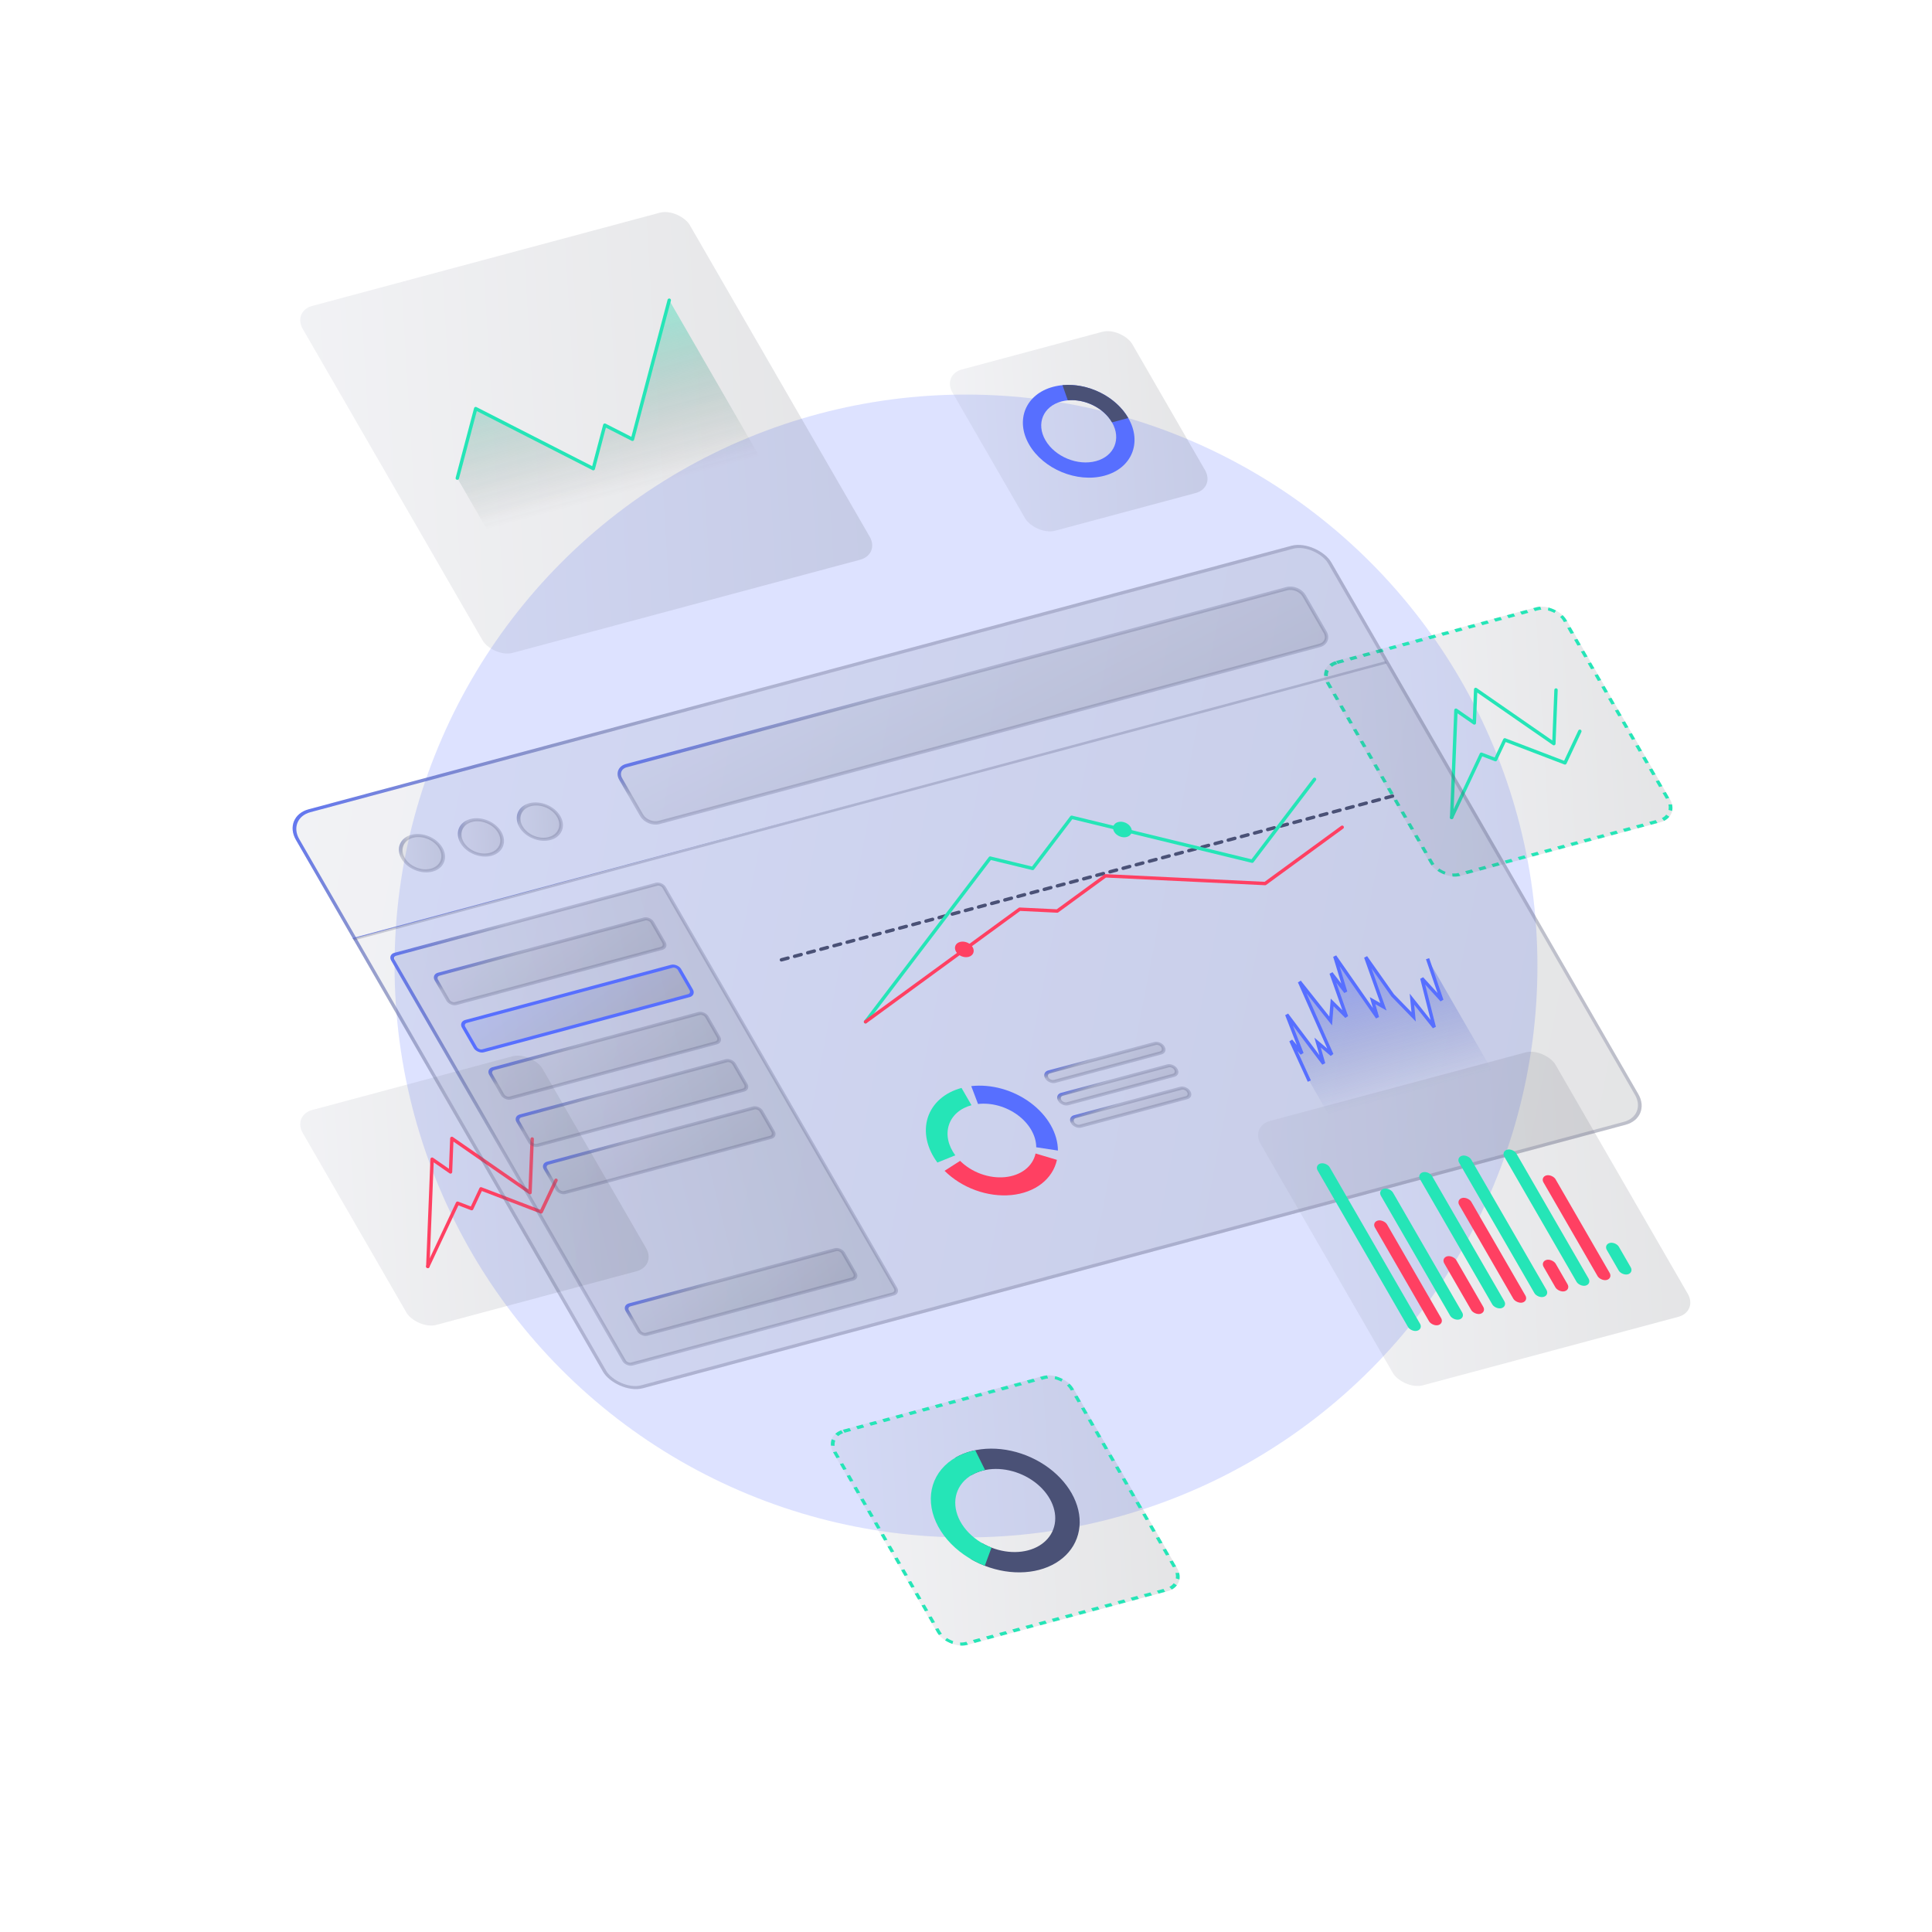 <svg width="568" height="568" viewBox="0 0 568 568" fill="none" xmlns="http://www.w3.org/2000/svg">
<g clip-path="url(#clip0_1176_4949)">
<g opacity="0.2" filter="url(#filter0_f_1176_4949)">
<circle cx="284" cy="284" r="168" fill="#576FFF"/>
</g>
<g filter="url(#filter1_f_1176_4949)">
<g filter="url(#filter2_b_1176_4949)">
<rect width="117.8" height="117.8" rx="6" transform="matrix(0.966 -0.259 0.5 0.866 86 91.489)" fill="url(#paint0_linear_1176_4949)" fill-opacity="0.13"/>
</g>
<path d="M139.74 119.93L134.205 140.153L149.693 166.979L229.807 145.512L196.751 88.257L185.681 128.702L177.589 124.624L174.13 137.263L139.74 119.93Z" fill="url(#paint1_linear_1176_4949)" fill-opacity="0.4"/>
<path d="M134.447 140.573L139.853 120.126L174.426 137.776L177.805 124.997L185.939 129.15L196.751 88.257" stroke="#25E5B7" stroke-linecap="round" stroke-linejoin="round"/>
</g>
<g filter="url(#filter3_b_1176_4949)">
<rect width="72.964" height="72.964" rx="6" transform="matrix(0.966 -0.259 0.5 0.866 86 327.885)" fill="url(#paint2_linear_1176_4949)" fill-opacity="0.13"/>
</g>
<path d="M156.462 334.86L155.83 350.624L132.843 334.691L132.448 344.544L127.039 340.795L125.775 372.322" stroke="#FF4062" stroke-linecap="round" stroke-linejoin="round"/>
<path d="M163.468 346.994L159.099 356.286L141.405 349.521L138.675 355.329L134.511 353.737L125.775 372.322" stroke="#FF4062" stroke-linecap="round" stroke-linejoin="round"/>
<g filter="url(#filter4_b_1176_4949)">
<rect width="72.964" height="72.964" rx="6" transform="matrix(0.966 -0.259 0.5 0.866 387 195.884)" fill="url(#paint3_linear_1176_4949)" fill-opacity="0.13"/>
<rect x="0.733" y="0.304" width="71.964" height="71.964" rx="5.5" transform="matrix(0.966 -0.259 0.5 0.866 386.873 196.115)" stroke="#25E5B7" stroke-dasharray="2 2"/>
</g>
<path d="M457.462 202.86L456.83 218.624L433.843 202.691L433.448 212.543L428.039 208.794L426.775 240.322" stroke="#25E5B7" stroke-linecap="round" stroke-linejoin="round"/>
<path d="M464.468 214.993L460.099 224.286L442.405 217.521L439.675 223.329L435.511 221.737L426.775 240.322" stroke="#25E5B7" stroke-linecap="round" stroke-linejoin="round"/>
<g filter="url(#filter5_b_1176_4949)">
<rect width="54.756" height="54.756" rx="6" transform="matrix(0.966 -0.259 0.5 0.866 277 110.172)" fill="url(#paint4_linear_1176_4949)" fill-opacity="0.13"/>
</g>
<path d="M331.706 122.892C335.872 130.107 332.725 137.704 324.677 139.861C316.629 142.017 306.728 137.916 302.562 130.701C298.397 123.485 301.544 115.888 309.591 113.731C317.639 111.575 327.54 115.676 331.706 122.892ZM307.348 129.418C310.146 134.264 316.795 137.019 322.2 135.57C327.605 134.122 329.719 129.02 326.921 124.174C324.123 119.328 317.473 116.574 312.069 118.022C306.664 119.47 304.55 124.572 307.348 129.418Z" fill="#576FFF"/>
<path d="M331.706 122.892C329.944 119.839 327.044 117.201 323.511 115.438C319.978 113.675 316.035 112.897 312.366 113.239L313.932 117.691C316.396 117.461 319.044 117.984 321.417 119.168C323.79 120.352 325.737 122.123 326.921 124.174L331.706 122.892Z" fill="#4A5176"/>
<g filter="url(#filter6_b_1176_4949)">
<rect width="73.043" height="73.043" rx="6" transform="matrix(0.966 -0.259 0.5 0.866 242 421.905)" fill="url(#paint5_linear_1176_4949)" fill-opacity="0.13"/>
<rect x="0.733" y="0.304" width="72.043" height="72.043" rx="5.5" transform="matrix(0.966 -0.259 0.5 0.866 241.873 422.135)" stroke="#25E5B7" stroke-dasharray="2 2"/>
</g>
<path d="M285.396 458.348C288.943 460.412 292.931 461.72 296.926 462.131C300.921 462.542 304.77 462.04 308.054 460.679C311.339 459.319 313.932 457.152 315.553 454.414C317.174 451.676 317.76 448.472 317.248 445.151C316.736 441.831 315.144 438.52 312.647 435.579C310.15 432.638 306.842 430.18 303.085 428.472C299.327 426.764 295.263 425.871 291.334 425.891C287.406 425.912 283.763 426.844 280.803 428.586L285.643 433.675C287.631 432.505 290.077 431.879 292.715 431.865C295.354 431.851 298.083 432.451 300.607 433.598C303.131 434.745 305.352 436.396 307.029 438.371C308.706 440.346 309.775 442.57 310.119 444.8C310.463 447.03 310.069 449.182 308.981 451.02C307.892 452.859 306.15 454.315 303.944 455.228C301.739 456.142 299.154 456.479 296.471 456.203C293.788 455.927 291.109 455.049 288.727 453.663L285.396 458.348Z" fill="#4A5176"/>
<path d="M286.712 426.361C282.594 427.206 279.135 429.154 276.807 431.938C274.479 434.723 273.395 438.209 273.702 441.923C274.01 445.636 275.693 449.396 278.524 452.69C281.355 455.985 285.195 458.654 289.522 460.333L291.498 454.996C288.592 453.868 286.013 452.076 284.112 449.863C282.211 447.651 281.08 445.125 280.874 442.631C280.667 440.138 281.396 437.796 282.959 435.926C284.522 434.056 286.845 432.748 289.611 432.181L286.712 426.361Z" fill="#25E5B7"/>
<g filter="url(#filter7_b_1176_4949)">
<rect width="315.103" height="196.549" rx="8" transform="matrix(0.966 -0.259 0.5 0.866 83 240)" fill="url(#paint6_linear_1176_4949)" fill-opacity="0.13"/>
<rect x="0.733" y="0.304" width="314.103" height="195.549" rx="7.5" transform="matrix(0.966 -0.259 0.5 0.866 82.873 240.23)" stroke="url(#paint7_linear_1176_4949)"/>
</g>
<path d="M182.491 229.041C181.524 227.366 182.254 225.604 184.122 225.104L378.3 173.074C380.167 172.573 382.464 173.525 383.431 175.199L389.57 185.833C390.537 187.507 389.807 189.269 387.94 189.77L193.761 241.8C191.894 242.3 189.597 241.348 188.63 239.674L182.491 229.041Z" fill="url(#paint8_linear_1176_4949)" fill-opacity="0.13" stroke="url(#paint9_linear_1176_4949)"/>
<circle cx="6.24" cy="6.24" r="5.74" transform="matrix(0.966 -0.259 0.5 0.866 114.906 247.05)" fill="url(#paint10_linear_1176_4949)" fill-opacity="0.13" stroke="url(#paint11_linear_1176_4949)"/>
<circle cx="6.24" cy="6.24" r="5.74" transform="matrix(0.966 -0.259 0.5 0.866 149.562 237.764)" fill="url(#paint12_linear_1176_4949)" fill-opacity="0.13" stroke="url(#paint13_linear_1176_4949)"/>
<circle cx="6.24" cy="6.24" r="5.74" transform="matrix(0.966 -0.259 0.5 0.866 132.234 242.407)" fill="url(#paint14_linear_1176_4949)" fill-opacity="0.13" stroke="url(#paint15_linear_1176_4949)"/>
<rect width="314.323" height="0.78" transform="matrix(0.966 -0.259 0.5 0.866 103.668 275.799)" fill="url(#paint16_linear_1176_4949)"/>
<rect x="0.733" y="0.304" width="82.558" height="139.108" rx="1.5" transform="matrix(0.966 -0.259 0.5 0.866 113.873 280.878)" fill="url(#paint17_linear_1176_4949)" fill-opacity="0.13" stroke="url(#paint18_linear_1176_4949)" stroke-linejoin="round"/>
<rect x="0.733" y="0.304" width="35.293" height="3.22" rx="1.5" transform="matrix(0.966 -0.259 0.5 0.866 306.111 315.458)" fill="url(#paint19_linear_1176_4949)" fill-opacity="0.13" stroke="url(#paint20_linear_1176_4949)" stroke-linejoin="round"/>
<rect x="0.733" y="0.304" width="35.293" height="3.22" rx="1.5" transform="matrix(0.966 -0.259 0.5 0.866 309.908 322.036)" fill="url(#paint21_linear_1176_4949)" fill-opacity="0.13" stroke="url(#paint22_linear_1176_4949)" stroke-linejoin="round"/>
<rect x="0.733" y="0.304" width="35.293" height="3.22" rx="1.5" transform="matrix(0.966 -0.259 0.5 0.866 313.705 328.615)" fill="url(#paint23_linear_1176_4949)" fill-opacity="0.13" stroke="url(#paint24_linear_1176_4949)" stroke-linejoin="round"/>
<path d="M379.509 305.955L384.935 317.834L390.601 327.649L438.702 314.761L419.702 281.852L423.886 294.064L418.024 287.635L421.657 301.995L415.105 293.75L415.599 298.951L409.427 292.605L401.519 281.391L406.726 295.996L403.531 294.185L404.956 299.136L392.428 281.16L395.612 291.64L391.347 286.116L395.865 298.906L391.646 294.703L391.21 300.153L382.038 288.611L391.555 310.061L387.36 306.518L389.141 312.707L378.302 298.278L382.774 309.747L379.509 305.955Z" fill="url(#paint25_linear_1176_4949)" fill-opacity="0.5"/>
<path d="M384.935 317.834L379.509 305.955L382.774 309.747L378.302 298.278L389.141 312.707L387.36 306.518L391.555 310.061L382.038 288.611L391.21 300.153L391.646 294.703L395.865 298.906L391.347 286.116L395.612 291.64L392.428 281.16L404.956 299.136L403.531 294.185L406.726 295.996L401.519 281.391L409.427 292.605L415.599 298.951L415.105 293.75L421.657 301.995L418.024 287.635L423.886 294.064L419.702 281.852" stroke="#576FFF"/>
<path d="M285.542 319.312C288.453 318.981 291.549 319.251 294.578 320.102C297.607 320.953 300.481 322.36 302.967 324.208C305.453 326.056 307.479 328.293 308.879 330.735C310.28 333.178 311.015 335.756 311.025 338.26L304.649 337.291C304.643 335.609 304.149 333.878 303.208 332.237C302.268 330.597 300.907 329.095 299.238 327.854C297.568 326.612 295.638 325.667 293.604 325.096C291.57 324.524 289.49 324.343 287.535 324.566L285.542 319.312Z" fill="#576FFF"/>
<path d="M282.686 319.85C280.244 320.505 278.098 321.617 276.391 323.113C274.684 324.609 273.454 326.455 272.783 328.529C272.113 330.603 272.016 332.857 272.5 335.142C272.984 337.428 274.038 339.692 275.592 341.785L280.852 339.658C279.809 338.252 279.101 336.732 278.776 335.197C278.451 333.662 278.516 332.148 278.967 330.756C279.417 329.363 280.243 328.123 281.389 327.118C282.536 326.113 283.977 325.366 285.617 324.927L282.686 319.85Z" fill="#25E5B7"/>
<path d="M277.699 344.212C280.193 346.691 283.348 348.668 286.813 349.926C290.279 351.184 293.922 351.673 297.339 351.34C300.757 351.007 303.816 349.865 306.18 348.039C308.544 346.213 310.121 343.775 310.736 340.993L304.455 339.126C304.042 340.995 302.983 342.632 301.396 343.858C299.808 345.085 297.753 345.852 295.458 346.075C293.163 346.299 290.717 345.97 288.389 345.126C286.061 344.281 283.943 342.953 282.268 341.288L277.699 344.212Z" fill="#FF4062"/>
<path d="M229.738 282.186L409.912 233.909" stroke="#4A5176" stroke-linecap="round" stroke-dasharray="2 2"/>
<path d="M386.467 229.124L368.144 253.186L315.054 240.28L303.602 255.318L291.11 252.281L254.464 300.404" stroke="#25E5B7" stroke-linecap="round" stroke-linejoin="round"/>
<path d="M394.598 243.207L371.938 259.758L324.991 257.491L310.829 267.836L299.783 267.302L254.464 300.404" stroke="#FF4062" stroke-linecap="round" stroke-linejoin="round"/>
<g filter="url(#filter8_d_1176_4949)">
<circle cx="2.532" cy="2.532" r="2.532" transform="matrix(0.966 -0.259 0.5 0.866 279.797 277.58)" fill="#FF4062"/>
</g>
<g filter="url(#filter9_d_1176_4949)">
<circle cx="2.532" cy="2.532" r="2.532" transform="matrix(0.966 -0.259 0.5 0.866 326.285 242.334)" fill="#25E5B7"/>
</g>
<rect x="0.733" y="0.304" width="65.678" height="9.972" rx="1.5" transform="matrix(0.966 -0.259 0.5 0.866 126.666 286.733)" fill="url(#paint26_linear_1176_4949)" fill-opacity="0.13" stroke="url(#paint27_linear_1176_4949)" stroke-linejoin="round"/>
<rect x="0.733" y="0.304" width="65.678" height="9.972" rx="1.5" transform="matrix(0.966 -0.259 0.5 0.866 134.686 300.622)" fill="url(#paint28_linear_1176_4949)" fill-opacity="0.16" stroke="#576FFF" stroke-linejoin="round"/>
<rect x="0.733" y="0.304" width="65.678" height="9.972" rx="1.5" transform="matrix(0.966 -0.259 0.5 0.866 142.705 314.509)" fill="url(#paint29_linear_1176_4949)" fill-opacity="0.13" stroke="url(#paint30_linear_1176_4949)" stroke-linejoin="round"/>
<rect x="0.733" y="0.304" width="65.678" height="9.972" rx="1.5" transform="matrix(0.966 -0.259 0.5 0.866 150.721 328.398)" fill="url(#paint31_linear_1176_4949)" fill-opacity="0.13" stroke="url(#paint32_linear_1176_4949)" stroke-linejoin="round"/>
<rect x="0.733" y="0.304" width="65.678" height="9.972" rx="1.5" transform="matrix(0.966 -0.259 0.5 0.866 158.74 342.285)" fill="url(#paint33_linear_1176_4949)" fill-opacity="0.13" stroke="url(#paint34_linear_1176_4949)" stroke-linejoin="round"/>
<rect x="0.733" y="0.304" width="65.678" height="9.972" rx="1.5" transform="matrix(0.966 -0.259 0.5 0.866 182.795 383.949)" fill="url(#paint35_linear_1176_4949)" fill-opacity="0.13" stroke="url(#paint36_linear_1176_4949)" stroke-linejoin="round"/>
<g filter="url(#filter10_f_1176_4949)">
<g filter="url(#filter11_b_1176_4949)">
<rect width="89.775" height="89.775" rx="6" transform="matrix(0.966 -0.259 0.5 0.866 367.602 331.093)" fill="url(#paint37_linear_1176_4949)" fill-opacity="0.13"/>
</g>
<rect x="0.733" y="0.304" width="2.664" height="55.797" rx="1.332" transform="matrix(0.966 -0.259 0.5 0.866 386.338 342.759)" fill="#25E5B7" stroke="#25E5B7"/>
<rect x="0.733" y="0.304" width="2.664" height="9.649" rx="1.332" transform="matrix(0.966 -0.259 0.5 0.866 471.354 366.127)" fill="#25E5B7" stroke="#25E5B7"/>
<rect width="3.664" height="35.498" rx="1.832" transform="matrix(0.966 -0.259 0.5 0.866 403.309 359.314)" fill="#FF4062"/>
<rect width="3.664" height="35.498" rx="1.832" transform="matrix(0.966 -0.259 0.5 0.866 452.859 346.036)" fill="#FF4062"/>
<rect x="0.733" y="0.304" width="2.664" height="43.372" rx="1.332" transform="matrix(0.966 -0.259 0.5 0.866 404.94 350.199)" fill="#25E5B7" stroke="#25E5B7"/>
<rect width="3.664" height="19.524" rx="1.832" transform="matrix(0.966 -0.259 0.5 0.866 423.684 369.829)" fill="#FF4062"/>
<rect x="0.733" y="0.304" width="2.664" height="45.147" rx="1.332" transform="matrix(0.966 -0.259 0.5 0.866 416.44 345.343)" fill="#25E5B7" stroke="#25E5B7"/>
<rect x="0.733" y="0.304" width="2.664" height="45.147" rx="1.332" transform="matrix(0.966 -0.259 0.5 0.866 441.213 338.703)" fill="#25E5B7" stroke="#25E5B7"/>
<rect width="3.664" height="35.498" rx="1.832" transform="matrix(0.966 -0.259 0.5 0.866 428.086 352.675)" fill="#FF4062"/>
<rect x="0.733" y="0.304" width="2.664" height="46.922" rx="1.332" transform="matrix(0.966 -0.259 0.5 0.866 427.94 340.486)" fill="#25E5B7" stroke="#25E5B7"/>
<rect width="3.664" height="10.649" rx="1.832" transform="matrix(0.966 -0.259 0.5 0.866 452.898 370.875)" fill="#FF4062"/>
</g>
</g>
<defs>
<filter id="filter0_f_1176_4949" x="-44" y="-44" width="656" height="656" filterUnits="userSpaceOnUse" color-interpolation-filters="sRGB">
<feFlood flood-opacity="0" result="BackgroundImageFix"/>
<feBlend mode="normal" in="SourceGraphic" in2="BackgroundImageFix" result="shape"/>
<feGaussianBlur stdDeviation="80" result="effect1_foregroundBlur_1176_4949"/>
</filter>
<filter id="filter1_f_1176_4949" x="81.269" y="55.324" width="182.148" height="143.858" filterUnits="userSpaceOnUse" color-interpolation-filters="sRGB">
<feFlood flood-opacity="0" result="BackgroundImageFix"/>
<feBlend mode="normal" in="SourceGraphic" in2="BackgroundImageFix" result="shape"/>
<feGaussianBlur stdDeviation="3.5" result="effect1_foregroundBlur_1176_4949"/>
</filter>
<filter id="filter2_b_1176_4949" x="72.269" y="46.324" width="200.148" height="161.858" filterUnits="userSpaceOnUse" color-interpolation-filters="sRGB">
<feFlood flood-opacity="0" result="BackgroundImageFix"/>
<feGaussianBlur in="BackgroundImageFix" stdDeviation="8"/>
<feComposite in2="SourceAlpha" operator="in" result="effect1_backgroundBlur_1176_4949"/>
<feBlend mode="normal" in="SourceGraphic" in2="effect1_backgroundBlur_1176_4949" result="shape"/>
</filter>
<filter id="filter3_b_1176_4949" x="72.269" y="294.325" width="134.422" height="111.424" filterUnits="userSpaceOnUse" color-interpolation-filters="sRGB">
<feFlood flood-opacity="0" result="BackgroundImageFix"/>
<feGaussianBlur in="BackgroundImageFix" stdDeviation="8"/>
<feComposite in2="SourceAlpha" operator="in" result="effect1_backgroundBlur_1176_4949"/>
<feBlend mode="normal" in="SourceGraphic" in2="effect1_backgroundBlur_1176_4949" result="shape"/>
</filter>
<filter id="filter4_b_1176_4949" x="373.27" y="162.324" width="134.422" height="111.424" filterUnits="userSpaceOnUse" color-interpolation-filters="sRGB">
<feFlood flood-opacity="0" result="BackgroundImageFix"/>
<feGaussianBlur in="BackgroundImageFix" stdDeviation="8"/>
<feComposite in2="SourceAlpha" operator="in" result="effect1_backgroundBlur_1176_4949"/>
<feBlend mode="normal" in="SourceGraphic" in2="effect1_backgroundBlur_1176_4949" result="shape"/>
</filter>
<filter id="filter5_b_1176_4949" x="263.27" y="81.324" width="107.73" height="90.943" filterUnits="userSpaceOnUse" color-interpolation-filters="sRGB">
<feFlood flood-opacity="0" result="BackgroundImageFix"/>
<feGaussianBlur in="BackgroundImageFix" stdDeviation="8"/>
<feComposite in2="SourceAlpha" operator="in" result="effect1_backgroundBlur_1176_4949"/>
<feBlend mode="normal" in="SourceGraphic" in2="effect1_backgroundBlur_1176_4949" result="shape"/>
</filter>
<filter id="filter6_b_1176_4949" x="228.27" y="388.324" width="134.539" height="111.514" filterUnits="userSpaceOnUse" color-interpolation-filters="sRGB">
<feFlood flood-opacity="0" result="BackgroundImageFix"/>
<feGaussianBlur in="BackgroundImageFix" stdDeviation="8"/>
<feComposite in2="SourceAlpha" operator="in" result="effect1_backgroundBlur_1176_4949"/>
<feBlend mode="normal" in="SourceGraphic" in2="effect1_backgroundBlur_1176_4949" result="shape"/>
</filter>
<filter id="filter7_b_1176_4949" x="70.023" y="144.211" width="428.594" height="280.239" filterUnits="userSpaceOnUse" color-interpolation-filters="sRGB">
<feFlood flood-opacity="0" result="BackgroundImageFix"/>
<feGaussianBlur in="BackgroundImageFix" stdDeviation="8"/>
<feComposite in2="SourceAlpha" operator="in" result="effect1_backgroundBlur_1176_4949"/>
<feBlend mode="normal" in="SourceGraphic" in2="effect1_backgroundBlur_1176_4949" result="shape"/>
</filter>
<filter id="filter8_d_1176_4949" x="274.754" y="270.828" width="17.508" height="16.579" filterUnits="userSpaceOnUse" color-interpolation-filters="sRGB">
<feFlood flood-opacity="0" result="BackgroundImageFix"/>
<feColorMatrix in="SourceAlpha" type="matrix" values="0 0 0 0 0 0 0 0 0 0 0 0 0 0 0 0 0 0 127 0" result="hardAlpha"/>
<feOffset/>
<feGaussianBlur stdDeviation="3"/>
<feComposite in2="hardAlpha" operator="out"/>
<feColorMatrix type="matrix" values="0 0 0 0 1 0 0 0 0 0.252 0 0 0 0 0.384 0 0 0 1 0"/>
<feBlend mode="normal" in2="BackgroundImageFix" result="effect1_dropShadow_1176_4949"/>
<feBlend mode="normal" in="SourceGraphic" in2="effect1_dropShadow_1176_4949" result="shape"/>
</filter>
<filter id="filter9_d_1176_4949" x="321.242" y="235.583" width="17.508" height="16.579" filterUnits="userSpaceOnUse" color-interpolation-filters="sRGB">
<feFlood flood-opacity="0" result="BackgroundImageFix"/>
<feColorMatrix in="SourceAlpha" type="matrix" values="0 0 0 0 0 0 0 0 0 0 0 0 0 0 0 0 0 0 127 0" result="hardAlpha"/>
<feOffset/>
<feGaussianBlur stdDeviation="3"/>
<feComposite in2="hardAlpha" operator="out"/>
<feColorMatrix type="matrix" values="0 0 0 0 0.145 0 0 0 0 0.898 0 0 0 0 0.718 0 0 0 1 0"/>
<feBlend mode="normal" in2="BackgroundImageFix" result="effect1_dropShadow_1176_4949"/>
<feBlend mode="normal" in="SourceGraphic" in2="effect1_dropShadow_1176_4949" result="shape"/>
</filter>
<filter id="filter10_f_1176_4949" x="365.871" y="305.182" width="135.066" height="106.334" filterUnits="userSpaceOnUse" color-interpolation-filters="sRGB">
<feFlood flood-opacity="0" result="BackgroundImageFix"/>
<feBlend mode="normal" in="SourceGraphic" in2="BackgroundImageFix" result="shape"/>
<feGaussianBlur stdDeviation="2" result="effect1_foregroundBlur_1176_4949"/>
</filter>
<filter id="filter11_b_1176_4949" x="353.871" y="293.182" width="159.066" height="130.334" filterUnits="userSpaceOnUse" color-interpolation-filters="sRGB">
<feFlood flood-opacity="0" result="BackgroundImageFix"/>
<feGaussianBlur in="BackgroundImageFix" stdDeviation="8"/>
<feComposite in2="SourceAlpha" operator="in" result="effect1_backgroundBlur_1176_4949"/>
<feBlend mode="normal" in="SourceGraphic" in2="effect1_backgroundBlur_1176_4949" result="shape"/>
</filter>
<linearGradient id="paint0_linear_1176_4949" x1="0.159" y1="-4.477e-06" x2="142.02" y2="64.677" gradientUnits="userSpaceOnUse">
<stop stop-color="#979BB0"/>
<stop offset="1" stop-color="#2E313D"/>
</linearGradient>
<linearGradient id="paint1_linear_1176_4949" x1="156.694" y1="98.99" x2="169.973" y2="148.548" gradientUnits="userSpaceOnUse">
<stop stop-color="#25E5B7"/>
<stop offset="1" stop-color="#1E1E1E" stop-opacity="0"/>
</linearGradient>
<linearGradient id="paint2_linear_1176_4949" x1="0.098" y1="-2.77301e-06" x2="87.965" y2="40.06" gradientUnits="userSpaceOnUse">
<stop stop-color="#979BB0"/>
<stop offset="1" stop-color="#2E313D"/>
</linearGradient>
<linearGradient id="paint3_linear_1176_4949" x1="0.098" y1="-2.77301e-06" x2="87.965" y2="40.06" gradientUnits="userSpaceOnUse">
<stop stop-color="#979BB0"/>
<stop offset="1" stop-color="#2E313D"/>
</linearGradient>
<linearGradient id="paint4_linear_1176_4949" x1="0.074" y1="-2.08102e-06" x2="66.014" y2="30.064" gradientUnits="userSpaceOnUse">
<stop stop-color="#979BB0"/>
<stop offset="1" stop-color="#2E313D"/>
</linearGradient>
<linearGradient id="paint5_linear_1176_4949" x1="0.099" y1="-2.77602e-06" x2="88.061" y2="40.104" gradientUnits="userSpaceOnUse">
<stop stop-color="#979BB0"/>
<stop offset="1" stop-color="#2E313D"/>
</linearGradient>
<linearGradient id="paint6_linear_1176_4949" x1="0.425" y1="-7.46988e-06" x2="299.164" y2="218.355" gradientUnits="userSpaceOnUse">
<stop stop-color="#979BB0"/>
<stop offset="1" stop-color="#2E313D"/>
</linearGradient>
<linearGradient id="paint7_linear_1176_4949" x1="-6.24" y1="-3.51" x2="42.508" y2="65.906" gradientUnits="userSpaceOnUse">
<stop stop-color="#576FFF"/>
<stop offset="1" stop-color="#4A5176" stop-opacity="0.25"/>
</linearGradient>
<linearGradient id="paint8_linear_1176_4949" x1="180.28" y1="225.633" x2="209.892" y2="283.074" gradientUnits="userSpaceOnUse">
<stop stop-color="#979BB0"/>
<stop offset="1" stop-color="#2E313D"/>
</linearGradient>
<linearGradient id="paint9_linear_1176_4949" x1="175.829" y1="226.464" x2="179.65" y2="236.316" gradientUnits="userSpaceOnUse">
<stop stop-color="#576FFF"/>
<stop offset="1" stop-color="#4A5176" stop-opacity="0.25"/>
</linearGradient>
<linearGradient id="paint10_linear_1176_4949" x1="0.017" y1="-4.74278e-07" x2="15.045" y2="6.852" gradientUnits="userSpaceOnUse">
<stop stop-color="#979BB0"/>
<stop offset="1" stop-color="#2E313D"/>
</linearGradient>
<linearGradient id="paint11_linear_1176_4949" x1="-0.247" y1="-0.223" x2="3.02" y2="2.679" gradientUnits="userSpaceOnUse">
<stop stop-color="#576FFF"/>
<stop offset="1" stop-color="#4A5176" stop-opacity="0.25"/>
</linearGradient>
<linearGradient id="paint12_linear_1176_4949" x1="0.017" y1="-4.74278e-07" x2="15.045" y2="6.852" gradientUnits="userSpaceOnUse">
<stop stop-color="#979BB0"/>
<stop offset="1" stop-color="#2E313D"/>
</linearGradient>
<linearGradient id="paint13_linear_1176_4949" x1="-0.247" y1="-0.223" x2="3.02" y2="2.679" gradientUnits="userSpaceOnUse">
<stop stop-color="#576FFF"/>
<stop offset="1" stop-color="#4A5176" stop-opacity="0.25"/>
</linearGradient>
<linearGradient id="paint14_linear_1176_4949" x1="0.017" y1="-4.74278e-07" x2="15.045" y2="6.852" gradientUnits="userSpaceOnUse">
<stop stop-color="#979BB0"/>
<stop offset="1" stop-color="#2E313D"/>
</linearGradient>
<linearGradient id="paint15_linear_1176_4949" x1="-0.247" y1="-0.223" x2="3.02" y2="2.679" gradientUnits="userSpaceOnUse">
<stop stop-color="#576FFF"/>
<stop offset="1" stop-color="#4A5176" stop-opacity="0.25"/>
</linearGradient>
<linearGradient id="paint16_linear_1176_4949" x1="-6.224" y1="-0.014" x2="-6.223" y2="0.397" gradientUnits="userSpaceOnUse">
<stop stop-color="#576FFF"/>
<stop offset="1" stop-color="#4A5176" stop-opacity="0.25"/>
</linearGradient>
<linearGradient id="paint17_linear_1176_4949" x1="0.113" y1="-5.32483e-06" x2="113.287" y2="30.773" gradientUnits="userSpaceOnUse">
<stop stop-color="#979BB0"/>
<stop offset="1" stop-color="#2E313D"/>
</linearGradient>
<linearGradient id="paint18_linear_1176_4949" x1="-1.655" y1="-2.502" x2="28.908" y2="13.688" gradientUnits="userSpaceOnUse">
<stop stop-color="#576FFF"/>
<stop offset="1" stop-color="#4A5176" stop-opacity="0.25"/>
</linearGradient>
<linearGradient id="paint19_linear_1176_4949" x1="0.049" y1="-1.60386e-07" x2="3.273" y2="12.642" gradientUnits="userSpaceOnUse">
<stop stop-color="#979BB0"/>
<stop offset="1" stop-color="#2E313D"/>
</linearGradient>
<linearGradient id="paint20_linear_1176_4949" x1="-0.719" y1="-0.075" x2="-0.432" y2="2.113" gradientUnits="userSpaceOnUse">
<stop stop-color="#576FFF"/>
<stop offset="1" stop-color="#4A5176" stop-opacity="0.25"/>
</linearGradient>
<linearGradient id="paint21_linear_1176_4949" x1="0.049" y1="-1.60386e-07" x2="3.273" y2="12.642" gradientUnits="userSpaceOnUse">
<stop stop-color="#979BB0"/>
<stop offset="1" stop-color="#2E313D"/>
</linearGradient>
<linearGradient id="paint22_linear_1176_4949" x1="-0.719" y1="-0.075" x2="-0.432" y2="2.113" gradientUnits="userSpaceOnUse">
<stop stop-color="#576FFF"/>
<stop offset="1" stop-color="#4A5176" stop-opacity="0.25"/>
</linearGradient>
<linearGradient id="paint23_linear_1176_4949" x1="0.049" y1="-1.60386e-07" x2="3.273" y2="12.642" gradientUnits="userSpaceOnUse">
<stop stop-color="#979BB0"/>
<stop offset="1" stop-color="#2E313D"/>
</linearGradient>
<linearGradient id="paint24_linear_1176_4949" x1="-0.719" y1="-0.075" x2="-0.432" y2="2.113" gradientUnits="userSpaceOnUse">
<stop stop-color="#576FFF"/>
<stop offset="1" stop-color="#4A5176" stop-opacity="0.25"/>
</linearGradient>
<linearGradient id="paint25_linear_1176_4949" x1="391.652" y1="281.368" x2="403.152" y2="324.286" gradientUnits="userSpaceOnUse">
<stop stop-color="#576FFF"/>
<stop offset="1" stop-color="#344399" stop-opacity="0"/>
</linearGradient>
<linearGradient id="paint26_linear_1176_4949" x1="0.09" y1="-4.17005e-07" x2="11.269" y2="30.971" gradientUnits="userSpaceOnUse">
<stop stop-color="#979BB0"/>
<stop offset="1" stop-color="#2E313D"/>
</linearGradient>
<linearGradient id="paint27_linear_1176_4949" x1="-1.32" y1="-0.196" x2="-0.284" y2="5.398" gradientUnits="userSpaceOnUse">
<stop stop-color="#576FFF"/>
<stop offset="1" stop-color="#4A5176" stop-opacity="0.25"/>
</linearGradient>
<linearGradient id="paint28_linear_1176_4949" x1="0.09" y1="-4.17005e-07" x2="11.269" y2="30.971" gradientUnits="userSpaceOnUse">
<stop stop-color="#576FFF"/>
<stop offset="1" stop-color="#2E313D"/>
</linearGradient>
<linearGradient id="paint29_linear_1176_4949" x1="0.09" y1="-4.17005e-07" x2="11.269" y2="30.971" gradientUnits="userSpaceOnUse">
<stop stop-color="#979BB0"/>
<stop offset="1" stop-color="#2E313D"/>
</linearGradient>
<linearGradient id="paint30_linear_1176_4949" x1="-1.32" y1="-0.196" x2="-0.284" y2="5.398" gradientUnits="userSpaceOnUse">
<stop stop-color="#576FFF"/>
<stop offset="1" stop-color="#4A5176" stop-opacity="0.25"/>
</linearGradient>
<linearGradient id="paint31_linear_1176_4949" x1="0.09" y1="-4.17005e-07" x2="11.269" y2="30.971" gradientUnits="userSpaceOnUse">
<stop stop-color="#979BB0"/>
<stop offset="1" stop-color="#2E313D"/>
</linearGradient>
<linearGradient id="paint32_linear_1176_4949" x1="-1.32" y1="-0.196" x2="-0.284" y2="5.398" gradientUnits="userSpaceOnUse">
<stop stop-color="#576FFF"/>
<stop offset="1" stop-color="#4A5176" stop-opacity="0.25"/>
</linearGradient>
<linearGradient id="paint33_linear_1176_4949" x1="0.09" y1="-4.17005e-07" x2="11.269" y2="30.971" gradientUnits="userSpaceOnUse">
<stop stop-color="#979BB0"/>
<stop offset="1" stop-color="#2E313D"/>
</linearGradient>
<linearGradient id="paint34_linear_1176_4949" x1="-1.32" y1="-0.196" x2="-0.284" y2="5.398" gradientUnits="userSpaceOnUse">
<stop stop-color="#576FFF"/>
<stop offset="1" stop-color="#4A5176" stop-opacity="0.25"/>
</linearGradient>
<linearGradient id="paint35_linear_1176_4949" x1="0.09" y1="-4.17005e-07" x2="11.269" y2="30.971" gradientUnits="userSpaceOnUse">
<stop stop-color="#979BB0"/>
<stop offset="1" stop-color="#2E313D"/>
</linearGradient>
<linearGradient id="paint36_linear_1176_4949" x1="-1.32" y1="-0.196" x2="-0.284" y2="5.398" gradientUnits="userSpaceOnUse">
<stop stop-color="#576FFF"/>
<stop offset="1" stop-color="#4A5176" stop-opacity="0.25"/>
</linearGradient>
<linearGradient id="paint37_linear_1176_4949" x1="0.121" y1="-3.41192e-06" x2="108.233" y2="49.291" gradientUnits="userSpaceOnUse">
<stop stop-color="#979BB0"/>
<stop offset="1" stop-color="#2E313D"/>
</linearGradient>
<clipPath id="clip0_1176_4949">
<rect width="568" height="568" rx="96" fill="white"/>
</clipPath>
</defs>
</svg>

